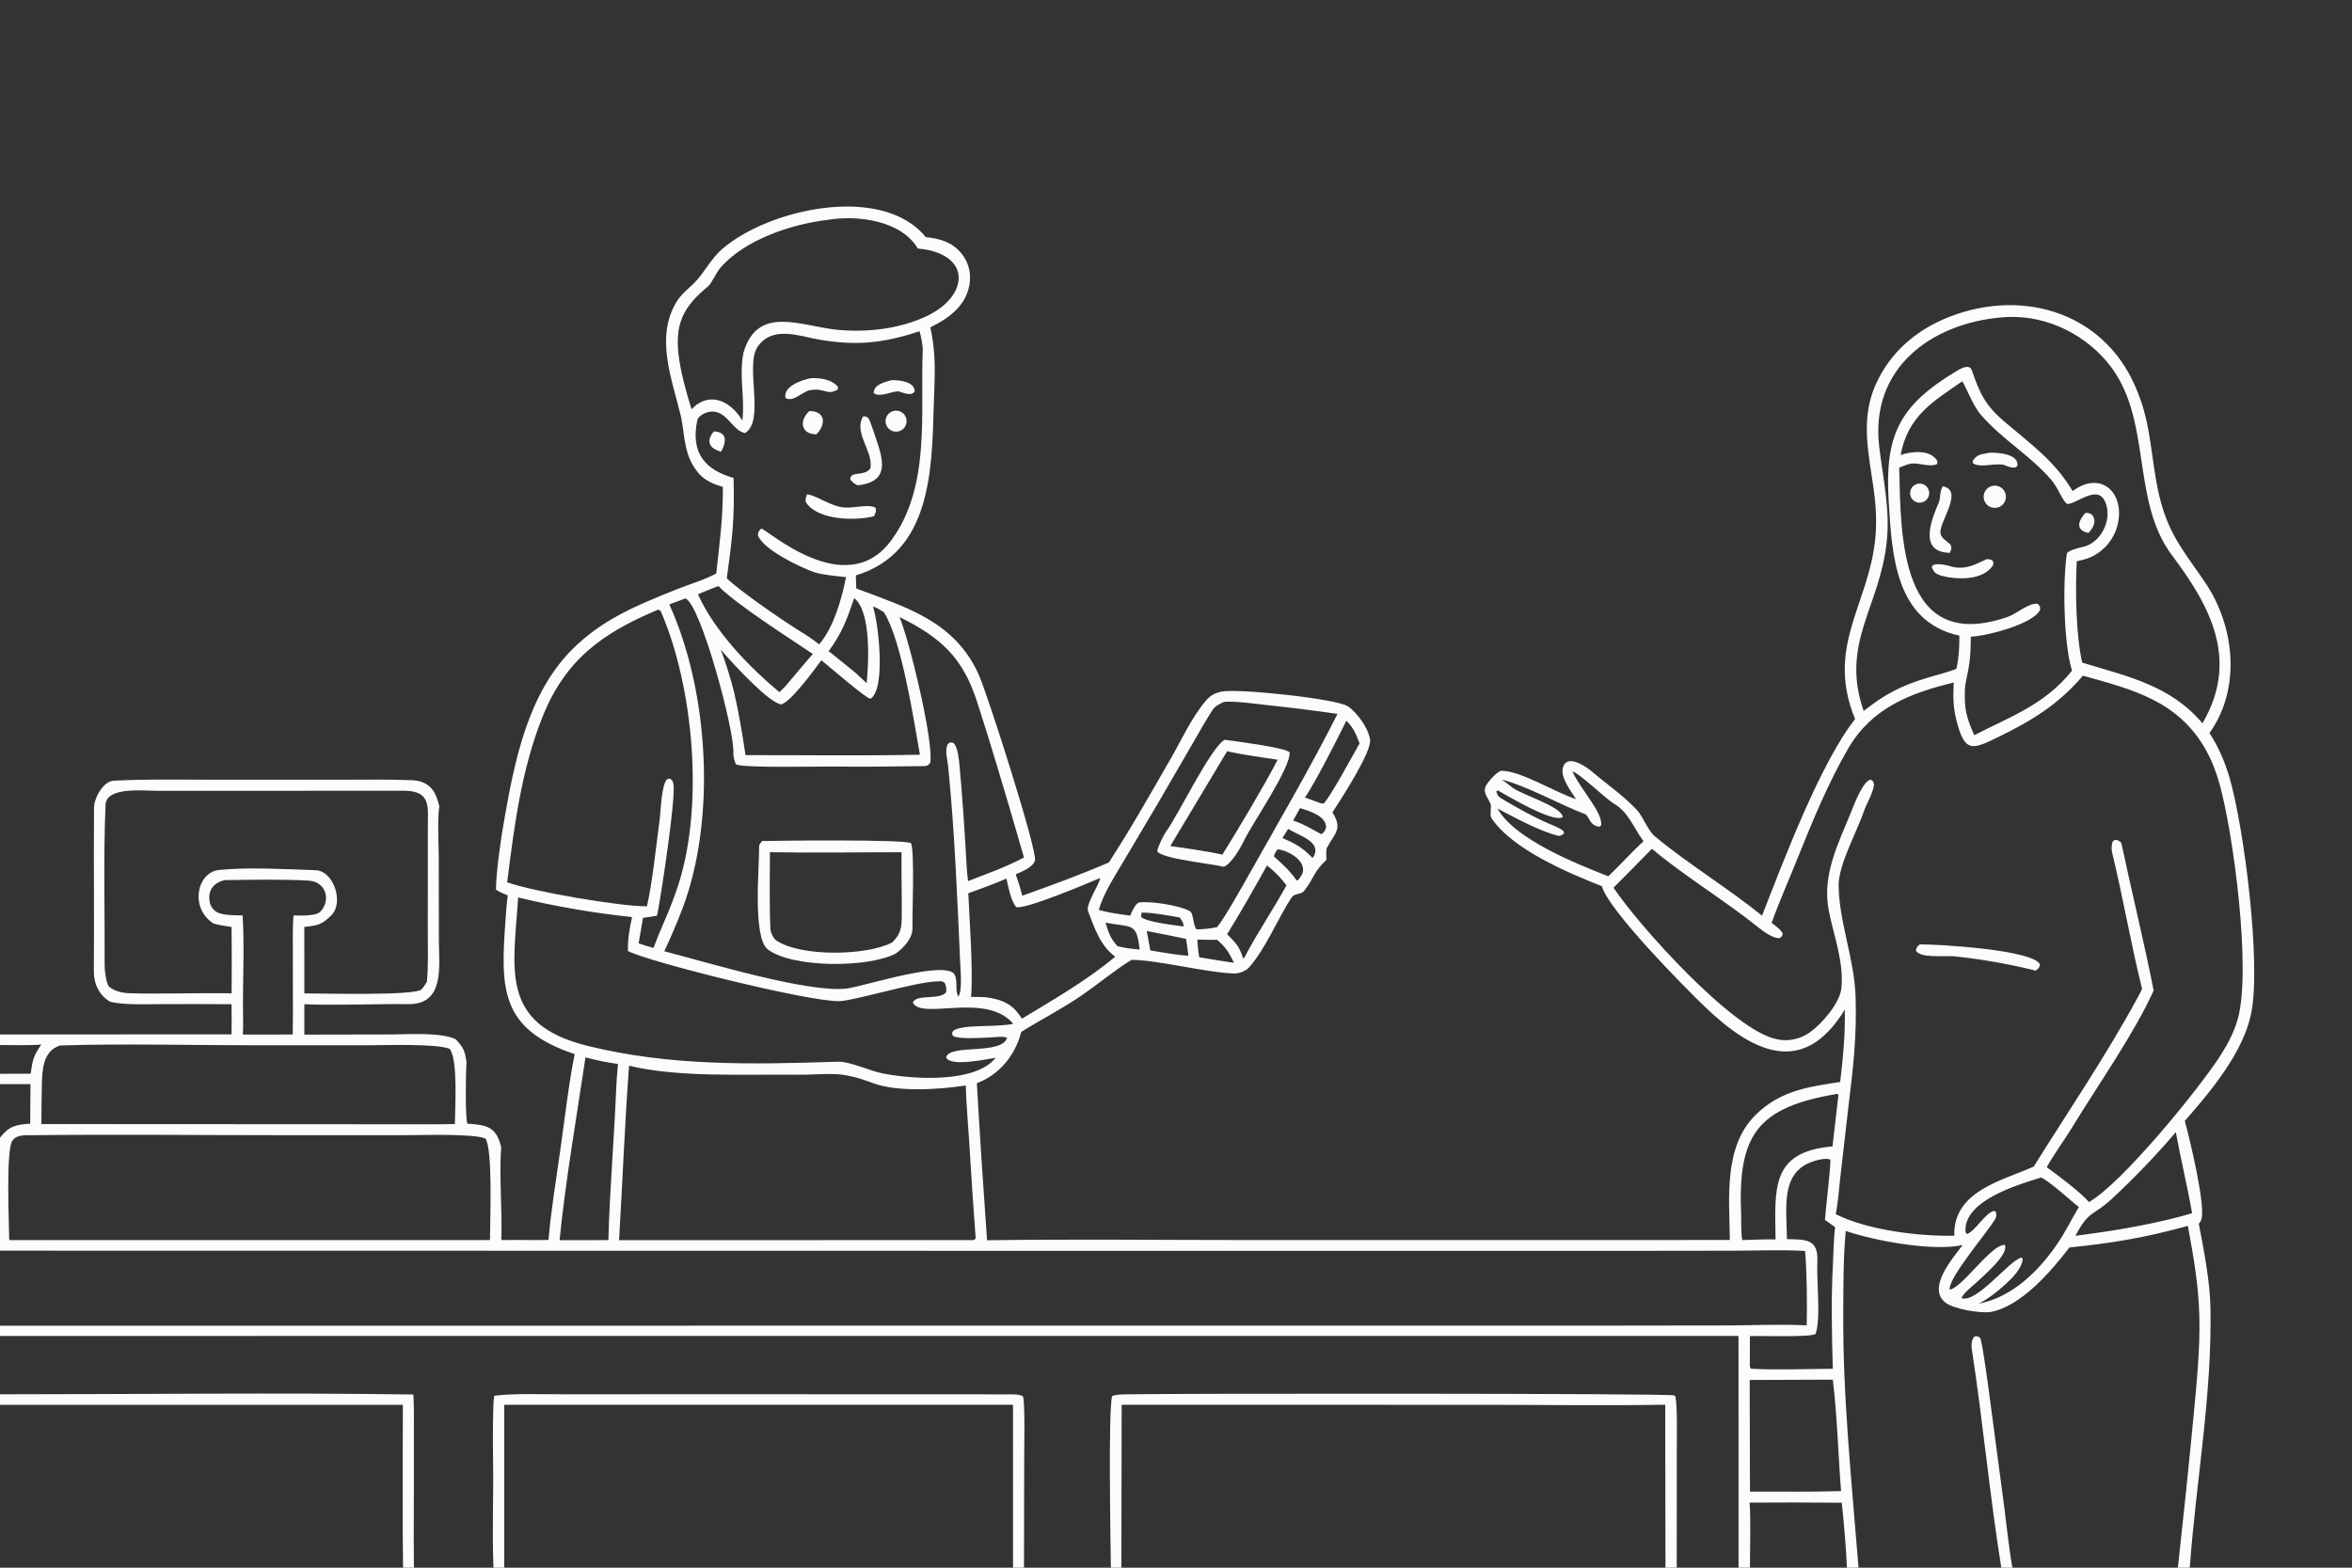 <?xml version="1.0" encoding="UTF-8"?>
<svg xmlns="http://www.w3.org/2000/svg" xmlns:xlink="http://www.w3.org/1999/xlink" width="1536" height="1024" viewBox="0 0 1536 1024">
  <rect x="0" y="0" width="1536" height="1024" fill="#333333" stroke="none"/>
  <path fill="#FCFCFC" d="M472.078 318.056C462.681 315.246 457.136 312.112 452.123 303.212C446.694 293.575 446.934 282.812 444.753 272.269C438.963 247.771 427.226 219.606 442.516 196.07C446.107 190.706 452.006 186.841 456.028 181.92C461.216 175.573 465.273 168.189 471.555 162.73C501.956 136.314 576.129 119.875 604.603 154.893C613.646 155.756 621.771 158.16 627.839 165.459C632.061 170.595 634.057 177.204 633.382 183.819C631.89 199.088 620.188 207.599 607.557 213.837C611.714 232.806 610.32 246.31 609.775 265.559C608.59 307.417 607.832 361.151 558.894 375.848L559.194 384.377C591.939 396.815 623.514 405.654 639.241 440.803C644.826 453.284 677.723 555.91 675.862 562.09C674.456 566.759 667.316 569.28 663.346 571.108C665.056 576.091 666.328 579.889 667.577 585.067C684.621 579.099 707.682 570.544 724.169 563.346C738.505 541.217 751.633 518.036 764.769 495.165C771.816 482.895 778.502 468.072 787.738 457.447C790.579 454.179 793.387 452.697 797.591 451.774C807.899 449.512 872.631 456.349 880.12 461.303C886.425 465.474 893.643 475.608 894.753 483.188C895.899 491.015 875.411 522.636 870.154 530.673C877.23 541.64 871.369 544.596 866.503 553.845C865.904 554.985 866.167 560.057 866.225 561.678C857.675 569.687 858.582 572.863 851.927 581.608C849.296 585.065 845.723 582.725 843.154 586.72C834.067 600.848 826.649 619.431 815.795 631.821C813.729 634.179 809.242 636.004 805.987 635.882C786.714 635.162 757.29 627.239 739.028 626.948C729.324 632.698 717.044 642.829 707.214 649.631C693.907 658.84 680.224 665.711 666.923 674.035C663.103 689.213 652.649 702.045 637.931 707.539C639.911 741.752 642.136 775.95 644.604 810.13C699.685 809.318 756.267 809.978 811.44 809.983L1129.7 809.962C1129.32 782.387 1125.55 748.938 1146.51 728.259C1162.58 712.411 1180.82 709.913 1201.76 706.723C1203.7 689.842 1205.04 676.663 1204.77 659.456C1177.56 704.187 1144.27 687.07 1113.71 657.906C1100.34 645.144 1050.12 594.244 1046.17 578.879C1024.89 570.473 987.66 554.968 973.926 534.276C972.847 532.649 973.995 526.88 973.557 525.548C972.271 521.635 968.405 518.364 970.074 513.948C971.11 511.207 977.968 503.569 980.502 503.499C992.699 503.163 1017.02 518.288 1029.25 521.958C1025.86 516.693 1019.06 507.887 1020.6 501.684C1023.02 491.856 1035.78 500.698 1039.66 504C1049.53 512.385 1060.22 519.666 1069.02 529.1C1073.02 533.449 1075.75 541.538 1080.15 545.818C1102.33 564.296 1128.41 579.999 1150.71 598.103C1164.77 562.199 1188.85 498.238 1211.5 469.695C1190.44 418.585 1225.34 390.741 1225.21 340.869C1225.54 310.281 1211.65 281.335 1224.84 251.43C1234.39 229.779 1252.1 215.036 1273.46 206.801C1322.84 187.764 1376.78 205.21 1396.35 257.004C1406.4 281.828 1404.53 308 1412.82 333.474C1419.12 352.853 1429.29 364.343 1440.5 381.082C1459.53 409.508 1463.58 450.112 1442.91 478.813C1448.78 487.768 1453 497.642 1456 507.901C1465.45 540.167 1476.85 629.405 1470.14 662.005C1464.86 687.663 1443.84 712.763 1426.81 732.163C1429.57 742.274 1441.34 789.962 1437.29 797.361C1436.9 798.073 1436.44 798.704 1435.96 799.359C1439.25 816.569 1443.19 836.56 1443.55 853.982C1444.75 910.634 1434.15 967.605 1430.06 1024L1422.29 1024C1425.95 990.986 1429.37 957.945 1432.54 924.879C1434.54 903.269 1436.85 881.578 1436.31 859.876C1435.79 839.041 1432.52 821.038 1428.8 800.729C1401.32 808.322 1379.77 811.986 1351.47 814.828C1339.77 830.133 1319.97 853.274 1299.99 856.978C1292.85 857.986 1275.81 854.964 1270.58 850.903C1258.2 841.302 1275.12 822.027 1281.74 813.247C1261.98 817.56 1224.45 810.498 1205.41 804.065C1203.73 821.14 1203.87 840.018 1203.76 857.201C1203.38 912.587 1209.36 968.663 1213.72 1024L1206.15 1024C1205.65 1011.05 1204.16 994.482 1202.79 981.565C1182.71 981.382 1162.64 981.357 1142.56 981.491C1143.47 990.917 1142.83 1013.98 1142.8 1024L1135.37 1024L1135.35 872.615L0 872.635L0 865.941L770.325 865.895L1047.27 865.89L1127.8 865.78C1145.09 865.661 1162.66 864.9 1179.88 865.714C1180.26 853.724 1179.97 828.411 1178.79 817.1C1164.39 816.272 1147.53 816.897 1132.86 816.945L1053.6 817.045L798.694 817.036L0 816.922L0 743.12C5.865 735.502 10.453 734.616 19.717 733.976L19.909 708.145L0 708.142L0 701.38L20.017 701.373C21.284 692.193 21.908 689.657 27.008 682.221C23.925 682.95 4.399 682.636 0 682.613L0 675.728L52.242 675.663L151.165 675.639C151.407 669.361 151.244 662.301 151.219 655.954C135.606 655.84 119.993 655.825 104.38 655.909C94.83 655.912 81.038 656.557 72.038 654.38C64.7 650.059 61.217 642.685 61.287 634.235C61.576 599.046 61.123 563.854 61.407 528.673C60.929 522.293 66.941 510.353 74.248 509.957C96.222 508.767 123.271 509.323 144.965 509.313L225.034 509.291C239.581 509.291 254.208 509.03 268.738 509.599C280.24 510.048 284.593 516.407 286.896 526.726C285.592 534.756 286.47 550.935 286.526 559.627L286.607 614.456C286.723 631.164 290.483 656.141 266.788 655.893C244.614 655.661 220.769 656.83 198.766 655.963L198.753 675.801L255.501 675.681C266.76 675.637 288.261 674.153 297.604 678.856C302.726 684.163 303.754 686.743 304.678 694.163C304.167 699.082 303.684 731.468 305.313 734.089L306.54 734.037C318.688 734.925 324.329 736.591 327.343 749.547C325.84 766.551 328.116 791.993 327.388 810L338.16 809.941C344.783 809.953 351.613 810.053 358.215 809.952C359.607 792.256 363.575 767.809 366.149 749.542C368.615 732.045 371.745 705.455 375.324 688.543C326.436 672.208 326.88 645.743 330.13 600.879C330.514 595.578 330.874 590.136 331.583 584.869C328.776 583.672 326.457 582.81 323.895 581.118C323.965 569.982 326.909 549.291 328.944 537.614C335.837 498.041 344.346 453.319 373.986 423.893C393.706 404.316 416.299 395.232 441.567 385.09C450.698 381.425 458.925 379.244 467.756 374.612C470.02 353.581 472.107 339.637 472.078 318.056ZM1275.9 445.822C1247.22 452.752 1222.18 462.549 1206.79 489.238C1194.18 511.109 1184.09 535.224 1174.72 558.651C1168.98 573.006 1162.13 588.437 1156.98 602.831C1159.38 604.711 1162.83 607.006 1164.16 609.576C1163.78 611.985 1164.27 611.095 1162.22 612.762C1157.84 613.12 1151.56 608.362 1148.08 605.574C1126.32 588.122 1099.92 572.182 1078.8 554.412C1070.49 562.935 1062.13 571.41 1053.73 579.837C1069.54 603.681 1131.51 673.131 1160.34 678.805C1167.75 680.552 1175.89 678.687 1182.01 674.297C1189.64 668.819 1201.02 655.877 1202.44 646.178C1204.52 628.953 1197.49 611.259 1194.26 594.567C1189.8 571.497 1200.53 551.03 1208.91 530.326C1210.89 525.44 1216.55 510.248 1221.63 509.262C1223.48 510.345 1222.86 509.796 1223.83 512.053C1223.58 517.614 1218.94 524.886 1217.19 530.041C1212.72 543.247 1200.56 565.006 1200.73 578.469C1201.02 602.308 1211.03 626.28 1211.82 651.243C1212.64 677.238 1210.21 697.718 1207.11 723.061L1201.63 770.813C1200.88 778.465 1200.26 785.545 1198.88 793.109C1219.68 803.542 1253.21 807.657 1276.28 807.15C1275.39 777.945 1307.88 771.084 1328.15 762.005C1351.05 725.289 1375.54 689.387 1396.18 651.306C1397.15 649.526 1398.09 647.742 1398.9 645.883C1391.58 616.473 1386.5 586.299 1379.34 556.838C1378.84 554.797 1379 552.094 1379.53 550.098C1380.96 548.368 1380.04 548.919 1382.53 548.662C1384.28 549.54 1385.18 549.635 1385.65 551.864C1392.33 583.497 1400.24 615.274 1406.46 646.984C1393.56 675.591 1369.82 709.103 1353.28 736.331C1348.27 744.576 1341.13 754.231 1336.64 762.42C1343.01 766.984 1359.73 779.476 1364.14 785.212C1385.71 773.163 1436.65 710.585 1450.4 688.979C1455 681.75 1459.09 673.881 1461.41 665.603C1470.36 633.624 1458.56 544.389 1449.46 511.931C1447.24 504.028 1444.32 496.415 1440.25 489.271C1422.35 457.8 1392.6 450.304 1360.28 441.354C1344.3 460.001 1327.55 470.374 1305.87 480.987C1288.16 489.656 1283.09 492.357 1277.59 470.126C1275.37 461.187 1275.52 454.573 1275.9 445.822ZM437.088 394.798C462.783 451.096 467.887 534.249 445.893 592.947C442.219 602.565 438.191 612.044 433.818 621.366C461.325 628.416 527.393 648.664 552.812 645.719C563.512 644.48 618.033 626.626 623.428 636.662C625.594 640.691 623.557 647.665 625.885 650.897C628.475 647.444 627.323 634.574 627.107 629.794C625.15 586.572 623.504 543.204 619.146 500.152C618.677 495.519 616.939 490.735 618.839 486.163C620.77 484.596 619.774 484.897 622.439 485.156C626.871 488.619 626.642 504.648 627.579 510.698C628.678 524.33 629.644 537.971 630.477 551.621C630.881 558.1 631.274 569.526 632.194 575.498C644.749 570.663 656.818 566.43 668.721 560.119C663.061 540.338 657.263 520.597 651.328 500.897C647.015 486.54 642.574 472.205 637.955 457.965C628.594 429.106 613.982 416.198 587.411 403.022C593.697 417.436 610.156 485.435 607.445 498.394C606.012 500.102 605.435 500.387 603.003 500.42C584.151 500.677 563.026 500.957 544.44 500.691C536.202 500.573 483.983 501.816 480.626 499.193C479.721 497.524 478.793 493.858 478.931 491.973C479.965 477.907 457.584 394.582 447.592 390.882L437.088 394.798ZM635.863 810.017L637.191 809.025C635.613 788.152 634.21 767.266 632.982 746.37C632.238 734.595 631.008 720.661 630.701 709.01C613.766 711.661 586.189 713.509 570.215 707.51C546.776 698.709 542.246 702.261 518.466 702.003C485.83 701.649 442.63 703.848 410.827 696.117C407.985 733.936 406.552 772.19 404.282 810.084L635.863 810.017ZM151.251 648.849C151.389 634.402 151.382 619.955 151.231 605.509C147.781 604.943 142.542 604.249 139.384 603.192C123.812 593.195 128.45 569.757 143.132 568.253C162.408 566.278 187.01 567.786 206.588 568.433C217.888 569.292 224.711 589.409 216.468 597.768C210.124 604.2 207.265 604.529 198.744 605.462L198.758 648.869C208.245 648.852 270.902 650.498 275.159 646.365C276.598 644.967 277.724 642.959 278.796 641.267C279.763 630.787 279.408 619.297 279.377 608.732C279.312 586.173 279.481 563.606 279.402 541.047C279.353 527.361 281.814 517 264.716 516.506L139.387 516.545L102.222 516.546C94.023 516.547 69.432 513.705 68.922 525.682C67.44 560.451 68.53 595.554 68.323 630.386C68.299 634.097 69.177 641.134 70.966 644.248C74.637 647.547 80.276 648.691 85.076 648.804C107.082 649.324 129.257 648.447 151.251 648.849ZM1217.06 464.408C1231.22 453.308 1241.36 447.944 1258.87 442.675C1263.5 441.283 1273.87 438.533 1277.67 436.856C1279.36 429.039 1279.59 423.098 1279.58 415.197C1237.26 405.987 1235.56 361.504 1233.44 327.449C1230.77 284.773 1240.03 265.097 1277.16 242.729C1279.7 241.2 1285.93 237.166 1287.72 241.819C1292.81 256.804 1296.47 264.787 1309.14 275.508C1326.32 290.166 1341.92 301.136 1353.55 320.772C1371.46 307.416 1387.1 321.052 1383.3 341.036C1381.78 349.349 1376.96 356.691 1369.93 361.378C1365.14 364.574 1361.81 365.389 1356.25 366.615C1355.24 384.945 1355.68 414.816 1359.81 432.809C1389.76 441.981 1417.25 447.57 1438.34 472.441C1462.59 431.106 1443.39 395.884 1418.52 362.833C1390.86 326.082 1406.32 272.457 1376.11 236.477C1359.16 216.275 1332.68 204.68 1306.47 207.355C1260.8 211.561 1221.3 240.753 1227.21 291.458C1229.62 312.146 1234.45 332.795 1232.17 353.683C1227.67 396.824 1201.74 419.999 1217.06 464.408ZM6.019 810.027L310.125 810.031L319.983 809.994C319.987 798.567 321.964 750.529 317.004 743.683C309.021 740.359 276.873 741.473 266.432 741.477L194.432 741.514C135.265 741.525 74.964 740.853 15.894 741.544C12.96 741.879 10.123 742.315 8.207 744.863C3.682 750.878 5.94 799.457 6.019 810.027ZM479.068 312.184C479.805 338.887 478.242 351.566 474.632 377.793C484.398 386.893 509.817 404.373 521.648 411.792C526.91 415.03 530.038 417.067 534.931 420.873C544.412 410.05 549.789 390.862 552.514 376.962C547.046 376.422 536.845 375.462 531.911 373.8C522.696 370.694 497.768 358.663 494.954 349.484C495.44 346.629 494.993 347.727 497.081 345.291C500.334 345.02 552.337 393.497 582.111 352.88C607.847 317.773 600.959 270.167 602.615 228.547C602.72 225.895 601.294 218.491 600.5 216.36C576.797 224.199 558.977 226.147 533.564 221.57C521.998 219.486 504.291 212.608 494.793 226.483C486.281 238.918 499.869 274.907 486.54 282.887C477.565 281.195 474.105 265.698 461.65 269.409C459.267 270.12 455.843 272.239 455.376 274.459C450.758 296.424 461.067 307.044 479.068 312.184ZM650.238 690.917C643.802 691.938 620.576 696.979 617.862 690.688C619.985 681.66 654.241 689.375 657.689 677.854C655.532 676.686 649.101 677.555 646.125 677.697C641.164 677.857 626.2 678.965 622.374 676.682C621.493 674.617 621.54 675.66 622.381 673.449C628.191 668.747 649.44 671.292 661.765 668.76C643.885 647.718 602.084 666.488 596.197 654.968C598.165 648.969 613.499 653.559 617.953 648.106C618.052 645.235 617.998 644.866 617.061 642.151C615.41 640.613 614.377 640.974 611.771 641.038C597.959 641.373 558.488 653.495 548.404 653.929C529.373 654.749 422.063 627.943 410.025 621.134C410.021 612.755 411.021 607.278 412.769 599.024C387.718 596.386 362.866 592.106 338.374 586.214C335.422 632.806 325.888 668.865 383.722 683.164C437.777 696.528 491.762 695.304 546.949 693.508C555.436 693.217 568.716 699.933 577.417 701.323C596.646 704.999 637.051 707.619 650.238 690.917ZM1142.75 889.154C1142.78 891.316 1142.39 892.583 1143.49 894.034C1158.7 894.979 1181.2 894.171 1196.94 894.081C1196.27 871.359 1195.77 848.896 1197 826.183C1197.38 819.08 1197.46 808.371 1198.47 801.593L1191.81 796.808C1192.25 789.345 1195.63 762.727 1195.33 757.368C1192.96 756.863 1192.56 756.895 1190.14 757.133C1161.81 761.833 1166.75 786.999 1166.97 809.378C1179.14 809.733 1187.64 808.946 1186.83 824.174C1186.22 835.683 1189.29 861.607 1185.64 871.398C1181.6 873.598 1150.54 872.43 1142.8 872.742L1142.75 889.154ZM1050.32 572.385C1058 565.076 1065.9 556.285 1073.31 549.455L1072.78 548.724C1067.06 540.876 1063.19 530.343 1054.61 525.356C1048.58 521.85 1031.91 505.343 1026.92 503.849L1027.22 504.549C1031.7 514.793 1047.1 531.131 1045.61 539.132L1044.53 540.032C1037.59 539.176 1037.96 532.83 1035.03 531.73C1018.81 525.631 997.059 513.288 980.737 509.243C981.914 510.147 985.455 512.525 986.393 513.42C992.169 518.928 1019.45 526.201 1020.61 533.702C1014.55 537.888 984.324 519.742 978.198 516.308C977.872 516.456 977.546 516.603 977.219 516.75C977.956 520.011 978.676 520.47 981.919 522.404C990.914 527.767 1001.7 533.754 1011.27 537.887C1014.22 539.146 1018.91 540.859 1021.09 542.965L1021.36 544.413C1020.11 545.286 1019.09 546.291 1017.39 545.856C1004.58 542.573 989.472 534.086 977.914 528.147C989.406 548.381 1029.52 564.201 1050.32 572.385ZM1159.54 809.574C1159.19 776.632 1156.09 752.31 1196.73 748.827L1200.6 715.246L1199.92 714.479C1147.44 723.347 1134.77 741.098 1137.08 793.744C1137.23 797.221 1136.85 807.167 1137.92 810.01C1145.07 809.778 1152.4 809.445 1159.54 809.574ZM873.481 466.304C858.342 464.106 843.161 462.213 827.946 460.625C820.95 459.831 805.759 457.723 799.25 458.5C796.776 459.722 793.612 461.13 792.107 463.414C787.606 470.246 783.422 477.752 779.325 484.834L755.994 525.082L733.095 563.705C727.558 573.048 720.51 583.973 717.566 594.351C724.661 596.371 730.788 597.055 738.066 598.062C739.069 595.872 741.618 589.748 744.106 589.465C752.126 588.555 769.697 591.373 776.794 594.982C779.832 596.527 778.825 604.547 781.527 607.072C787.075 606.876 789.402 606.693 794.818 605.59C799.212 600.626 811.986 577.809 815.67 571.264C834.899 537.097 855.874 501.233 873.481 466.304ZM1332.96 769.13C1317.71 773.882 1281.52 784.426 1283.66 805.071L1284.62 806.049C1290.22 804 1296.52 791.983 1302.48 790.92L1303.45 791.593C1303.69 793.705 1304.05 794.428 1303 796.25C1298.4 804.271 1272.27 834.668 1273.25 842.345C1281.22 841.589 1300.45 812.5 1309.29 813.181C1312.11 819.359 1295.08 833.49 1290.2 838.205C1287.74 840.402 1281.87 844.997 1280.99 847.965C1291.25 851.22 1311.84 823.533 1320.06 821.437L1320.93 822.119C1320.66 828.627 1313.65 835.262 1309.11 839.405C1304.1 843.98 1298.21 848.464 1292.18 851.572C1314.13 847.321 1331.52 830.208 1343.78 812.126C1348.91 804.549 1352.89 796.275 1357.62 788.45C1351.79 783.833 1338.52 771.61 1332.96 769.13ZM1367.22 805.6C1386.94 802.95 1412.49 798.21 1431.57 792.464C1428.4 774.306 1424.16 757.11 1420.94 739.528C1407.83 754.875 1393.85 769.449 1379.05 783.179C1366.37 794.825 1364.38 790.253 1355.38 807.225L1367.22 805.6ZM512.791 448.389C518.737 441.472 524.866 433.908 530.85 427.164C515.384 416.72 480.929 394.894 469.158 382.806C464.993 384.465 459.825 386.36 455.83 388.212C466.679 412.334 488.87 435.28 509.022 452.138L512.791 448.389ZM801.392 610.203C807.167 616.022 809.438 618.222 811.813 626.076L812.708 625.392C821.577 608.402 831.458 594.245 840.137 578.321C836.539 573.411 832.262 569.037 827.434 565.33C819.267 579.917 810.191 596.052 801.392 610.203ZM536.405 431.267C531.801 437.462 516.947 457.983 510.347 460.094C502.519 459.552 478.972 433.822 472.758 426.658C472.071 425.87 471.391 425.075 470.72 424.273C474.078 433.278 476.95 442.457 479.324 451.77C482.574 466.076 484.716 478.726 486.877 493.244C524.371 493.191 563.396 493.76 600.762 492.966C596.71 469.968 588.673 417.503 577.143 399.792C574.719 398.366 572.74 397.056 570.075 396.133C573.725 406.524 578.693 450.725 568.371 456.418C565.686 456.304 541.147 435.061 536.405 431.267ZM857.247 560.44C864.507 549.718 847.725 545.856 841.275 541.369L837.511 547.438C846.214 551.147 850.355 553.484 857.247 560.44ZM565.989 446.229C567.288 432.998 569.095 399.586 557.856 390.665C552.861 405.165 550.127 412.982 541.179 425.32C547.093 430.09 553.124 434.868 558.979 439.697L565.989 446.229ZM862.939 544.911C864.972 543.323 865.098 543.002 866.037 540.582C866.149 532.806 854.837 529.705 849.037 527.813C847.551 530.471 845.959 533.219 844.537 535.898C852.768 538.947 855.263 540.805 862.939 544.911ZM1289.32 480.235C1312.95 467.993 1335.21 460.462 1353.17 438.073L1352.9 437.178C1347.76 419.627 1346.95 381.054 1349.77 361.705C1350.06 359.709 1357.7 357.771 1360.11 357.268C1371.08 354.973 1378.44 341.737 1375.85 330.926C1371.86 314.26 1357.07 328.901 1350.23 329.233C1346.91 327.651 1344.41 318.887 1339.4 313.158C1325.01 296.717 1307.49 287.121 1293.29 270.527C1288.43 264.861 1283.13 251.06 1281.45 249.073C1262 262.537 1246.06 271.742 1241.21 297.175C1248.48 294.719 1260.76 293.428 1265.2 301.113L1265.15 303.012C1260.87 305.372 1253.99 302.478 1249.09 302.717C1246.55 302.841 1242.66 304.458 1240.3 305.499C1241.36 350.321 1240.56 427.316 1311.09 402.972C1317.17 400.871 1325.13 393.428 1330.85 394.453C1332.56 396.598 1332.17 395.583 1332.35 398.268C1328.16 407.602 1297.13 415.566 1287.04 415.86C1287 423.431 1286.92 428.591 1285.67 436.064C1285.18 438.988 1283.36 447.084 1283.23 449.488C1282.81 462.899 1283.69 467.472 1289.32 480.235ZM781.924 613.721C782.204 617.798 782.373 621.233 783.191 625.269C790.742 626.575 798.309 627.786 805.891 628.901C802.089 621.471 801.18 619.499 794.845 613.87C790.751 613.834 785.952 613.919 781.924 613.721ZM834.322 554.691C833.354 556.186 831.954 557.855 832.061 559.508C837.941 564.774 842.172 568.62 846.863 575.111L847.705 574.918C849.64 572.215 851.553 570.26 850.862 566.645C849.644 560.273 840.404 555.446 834.322 554.691ZM852.202 520.935L862.326 524.595L864.284 524.943C867.768 522.458 884.419 491.664 887.903 485.549C885.221 478.938 884.287 475.891 879.255 470.744C873.642 482.176 858.975 511.22 852.202 520.935ZM744.246 620.246C742.359 601.849 738.716 606.108 721.94 602.62C724.238 609.847 724.797 612.243 729.792 618.059C735.487 619.393 738.528 619.715 744.246 620.246ZM426.78 619.161C432.543 603.791 437.892 593.936 443.172 577.401C459.649 525.807 453.066 448.883 431.508 399.205C430.241 398.219 430.944 398.391 429.49 398.342C393.699 413.391 369.472 430.569 354.42 467.935C340.499 502.497 335.847 539.588 331.211 576.3C347.918 582.351 405.012 592.115 422.485 592.001C426.038 576.876 428.709 550.734 430.907 534.505C431.585 528.319 432.059 512.706 435.602 508.973L437.431 508.554C439.025 509.576 439.372 510.135 439.776 512.047C441.568 520.53 431.648 585.744 429.109 598.098C426.23 598.572 422.773 599.224 419.934 599.523L417.061 616.195C420.337 617.274 423.427 618.328 426.78 619.161ZM770.449 599.284C763.303 598.091 752.43 595.975 745.547 596.1L745.168 598.907C748.533 602.327 767.508 604.362 772.894 605.173C773.031 602.717 771.82 601.436 770.449 599.284ZM774.512 613.263C766.004 611.444 757.472 609.736 748.918 608.14L751.227 620.807C758.14 621.91 769.457 624.038 776.087 624.243C775.631 620.804 775.183 616.596 774.512 613.263ZM485.566 230.291C494.806 198.627 523.608 213.287 547.001 215.43C566.552 217.221 587.152 214.905 605.034 206.557C633.056 193.476 634.947 165.497 599.381 162.333C588.598 144.039 560.129 140.355 540.818 143.567C517.068 146.353 486.454 156.355 470.303 175.083C468.041 177.706 464.488 185.336 462.572 186.91C445.999 200.521 440.27 211.772 443.469 234.167C444.97 244.677 448.174 256.26 451.596 267.31C463.404 255.023 477.323 262.051 484.809 274.748C486.615 259.203 482.436 245.929 485.566 230.291ZM382.358 690.671C376.861 727.414 369.014 773.465 365.447 810.076L387.937 810.049L397.326 810.013C398.121 777.836 400.988 745.26 402.321 713.063C402.568 707.074 402.988 700.942 403.571 694.981C396.417 693.985 389.333 692.546 382.358 690.671ZM1142.65 901.385L1142.84 974.33C1162.63 974.2 1182.55 974.62 1202.32 973.961C1200.43 949.841 1199.83 925.161 1196.95 901.182L1142.65 901.385ZM146.899 574.885C139.626 576.386 135.469 581.579 136.97 589.222C137.492 591.962 139.174 594.341 141.582 595.747C145.444 598.034 153.815 597.791 158.455 597.994C159.76 619.823 158.359 642.539 158.745 664.452C158.808 667.982 158.835 672.303 158.566 675.772L191.152 675.728L191.295 664.907L191.264 623.574C191.264 615.957 190.995 605.456 191.701 597.967C195.9 597.984 206.349 598.596 209.256 595.451C216.43 587.686 212.648 575.815 201.545 575.206C183.895 574.239 164.567 574.637 146.899 574.885ZM718.474 573.478C710.779 576.773 668.912 594.523 663.569 592.451C660.043 588.035 658.597 579.564 657.248 573.881C648.821 577.562 640.981 580.383 632.359 583.489C633.181 601.46 635.576 634.219 634.182 651.152C636.832 651.207 641.193 651.16 643.692 651.396C652.475 652.584 659.438 654.626 665.038 662.061C665.848 663.148 666.634 664.252 667.396 665.374C687.904 653.033 709.942 640.284 728.307 624.917C718.512 617.63 714.883 606.422 710.568 595.142C708.872 590.707 717.828 578.193 718.474 573.478ZM39.253 682.905C27.736 686.444 27.531 699.536 27.321 709.543C27.149 717.771 27.108 726.013 27.032 734.244L284.078 734.378L297.075 734.214C297.149 723.377 299.186 692.154 293.666 685.115C285.471 681.583 251.953 682.741 241.522 682.742L168.378 682.773C127.334 682.792 79.886 681.573 39.253 682.905Z"></path>
  <path fill="#FCFCFC" d="M1253.82 616.875C1265.02 616.675 1328.24 620.436 1332.21 629.975C1331.45 632.755 1331.95 631.724 1329.48 634.025C1312 629.661 1294.24 626.534 1276.33 624.667C1270.04 624.037 1253.48 626.156 1251.16 620.747C1251.83 618.464 1251.92 618.422 1253.82 616.875Z"></path>
  <path fill="#FCFCFC" d="M497.762 549.335C508.934 549.123 588.388 548.186 594.949 550.667C597.387 556.466 595.701 596.471 595.891 606.148C596.023 612.827 590.55 618.636 585.236 622.698C567.82 632.193 517.88 632.502 501.501 620.212C491.317 612.57 495.95 566.078 495.75 553.157C495.724 551.467 496.771 550.519 497.762 549.335ZM582.598 615.613C588.049 610.443 588.806 606.36 588.887 598.791C589.037 584.788 588.586 570.68 588.759 556.673C560.591 556.669 530.83 557.182 502.806 556.647C502.784 573.349 502.355 590.313 503.141 606.937C503.238 608.984 505.074 612.961 506.66 614.073C522.765 625.366 566.76 624.172 582.598 615.613Z"></path>
  <path fill="#FCFCFC" d="M563.729 271.921C565.598 272.064 565.484 271.994 567.062 272.987C568.274 275.357 569.22 277.882 570.037 280.419C574.984 295.796 584.325 314.575 559.995 317.005C557.373 315.562 556.967 315.369 555.219 312.965C555.685 307.353 564.231 311.423 568.306 306.13C570.9 295.46 557.022 282.581 563.729 271.921Z"></path>
  <path fill="#FCFCFC" d="M526.993 322.905C532.853 323.191 542.72 331.159 552.149 331.549C558.315 331.805 567.941 329.058 571.863 331.735C572.239 334.791 572.161 333.742 570.812 337.16C559.556 340.216 534.918 340.104 526.757 328.724C525.414 326.852 526.404 324.943 526.993 322.905Z"></path>
  <path fill="#FCFCFC" d="M529.913 246.979C535.898 246.831 543.25 247.789 547.311 252.785L547.032 254.509C539.503 258.562 538.878 253.146 529.05 254.845L528.266 254.985C523.13 256.633 517.832 262.857 512.976 259.919C511.227 252.217 524.287 247.896 529.913 246.979Z"></path>
  <path fill="#FCFCFC" d="M581.913 248.367C586.8 248.021 597.926 249.316 597.273 255.96L595.733 257.142C592.841 257.872 589.615 256.499 586.682 255.597C581.386 255.776 574.67 259.876 570.564 256.702C570.693 251.08 577.555 249.738 581.913 248.367Z"></path>
  <path fill="#FCFCFC" d="M528.578 268.479C539.154 268.513 539.608 276.998 533.218 283.701C523.276 283.747 521.533 274.923 528.578 268.479Z"></path>
  <path fill="#FCFCFC" d="M583.639 268.403C587.323 267.549 591.004 269.833 591.876 273.513C592.748 277.193 590.484 280.887 586.809 281.778C583.108 282.676 579.383 280.391 578.504 276.684C577.626 272.977 579.929 269.263 583.639 268.403Z"></path>
  <path fill="#FCFCFC" d="M466.229 281.768C475.3 282.26 474.295 288.868 470.914 295.046C463.27 292.987 460.739 288.282 466.229 281.768Z"></path>
  <path fill="#FCFCFC" d="M1268.7 317.651C1282.62 320.193 1266.85 340.134 1267.19 347.919C1267.33 351.315 1271.45 353.622 1273.83 355.707C1274.7 358.613 1274.51 357.506 1273.49 361.082C1252.3 360.821 1261.62 338.884 1266.15 328.195C1267.5 325.014 1266.42 321.95 1268.7 317.651Z"></path>
  <path fill="#FCFCFC" d="M1297.38 365.237C1298.71 365.161 1299.54 365.454 1300.82 365.769C1302.14 367.624 1301.88 366.712 1301.53 369.298C1294.92 379.445 1277.69 378.729 1267.47 375.978C1263.96 374.668 1263.15 373.994 1261.56 370.627C1262.18 369.152 1261.89 369.015 1264.21 368.678C1267.24 368.241 1271.01 369.074 1273.94 369.941C1282.78 372.556 1289.49 369.016 1297.38 365.237Z"></path>
  <path fill="#FCFCFC" d="M1299.29 295.712C1304.63 295.494 1318.79 296.517 1317.5 304.42L1316.02 305.388C1313.25 305.747 1311.15 304.597 1308.46 303.568C1300.97 302.455 1293.44 305.813 1288.45 302.58L1288.28 301.012C1291.5 296.5 1293.43 296.95 1299.29 295.712Z"></path>
  <path fill="#FCFCFC" d="M1299.78 317.829C1302.2 316.767 1305 317.1 1307.1 318.697C1309.2 320.295 1310.27 322.907 1309.9 325.52C1309.52 328.133 1307.76 330.337 1305.29 331.276C1301.61 332.678 1297.48 330.887 1295.98 327.238C1294.49 323.59 1296.17 319.416 1299.78 317.829Z"></path>
  <path fill="#FCFCFC" d="M1251.61 316.212C1253.78 315.466 1256.18 315.97 1257.87 317.525C1259.55 319.079 1260.25 321.433 1259.68 323.654C1259.11 325.875 1257.37 327.604 1255.14 328.156C1251.9 328.96 1248.61 327.073 1247.66 323.873C1246.72 320.674 1248.46 317.297 1251.61 316.212Z"></path>
  <path fill="#FCFCFC" d="M1361.96 334.985C1364.44 335.133 1364.6 335.064 1366.5 336.522C1369.39 340.831 1366.94 344.788 1363.9 348.109C1355.19 346.382 1357.13 340.095 1361.96 334.985Z"></path>
  <path fill="#FCFCFC" d="M799.88 483.222C807.25 484.262 837.97 488.078 842.113 491.281C843.598 500.651 817.366 538.574 812.505 548.922C810.407 553.388 803.969 564.678 799.152 566.153C790.134 563.997 759.344 561.042 755.731 556.138C756.115 553.056 759.915 545.362 761.734 542.904C769.208 532.808 791.065 487.44 799.88 483.222ZM764.287 552.619C773.691 553.919 789.035 556.107 798.286 558.259C808.185 542.36 825.968 512.626 834.388 496.251C824.486 494.741 810.966 492.952 801.411 490.683L764.287 552.619Z"></path>
  <path fill="#FCFCFC" d="M725.458 1024C725.338 1009.33 723.631 920.474 726.335 911.859C729.371 910.769 732.922 910.848 736.133 910.771C762.22 910.141 1090.59 910.093 1093.26 911.453C1093.64 911.645 1093.83 911.844 1094.16 912.13C1095.52 918.163 1095.05 941.379 1095.05 948.853L1095.01 1024L1087.65 1024L1087.49 917.555C1048.45 918.222 1007.59 917.615 968.339 917.616L732.523 917.579L732.323 1024L725.458 1024Z"></path>
  <path fill="#FCFCFC" d="M322.261 1024C321.3 1000.54 322.42 974.957 321.993 951.306C321.874 944.714 321.691 916.628 322.76 911.706C334.576 910.101 354.095 910.735 366.547 910.732L441.289 910.721L585.432 910.729C610.024 910.733 634.64 910.697 659.233 910.797C662.148 910.808 665.768 910.614 668.144 912.205C669.422 917.835 668.901 942.429 668.879 949.531L668.72 1024L661.569 1024L661.553 917.583L329.298 917.607L329.308 1024L322.261 1024Z"></path>
  <path fill="#FCFCFC" d="M0 910.75C89.093 910.748 181.091 909.59 269.946 910.881C270.637 922.84 270.181 935.97 270.28 948.025C270.488 973.28 269.969 998.754 270.326 1024L263.228 1024C262.681 988.983 263.128 952.726 263.099 917.606L0 917.607L0 910.75Z"></path>
  <path fill="#FCFCFC" d="M1306.97 1024C1299.38 976.823 1295.03 928.679 1287.73 881.421C1287.3 878.617 1287.47 875.08 1289.51 872.965C1291.92 872.721 1290.95 872.553 1293.17 873.896C1294.73 877.302 1298.4 905.322 1299.08 910.403L1308.82 983.8C1310.45 996.255 1312.02 1011.97 1314.22 1024L1306.97 1024Z"></path>
</svg>
